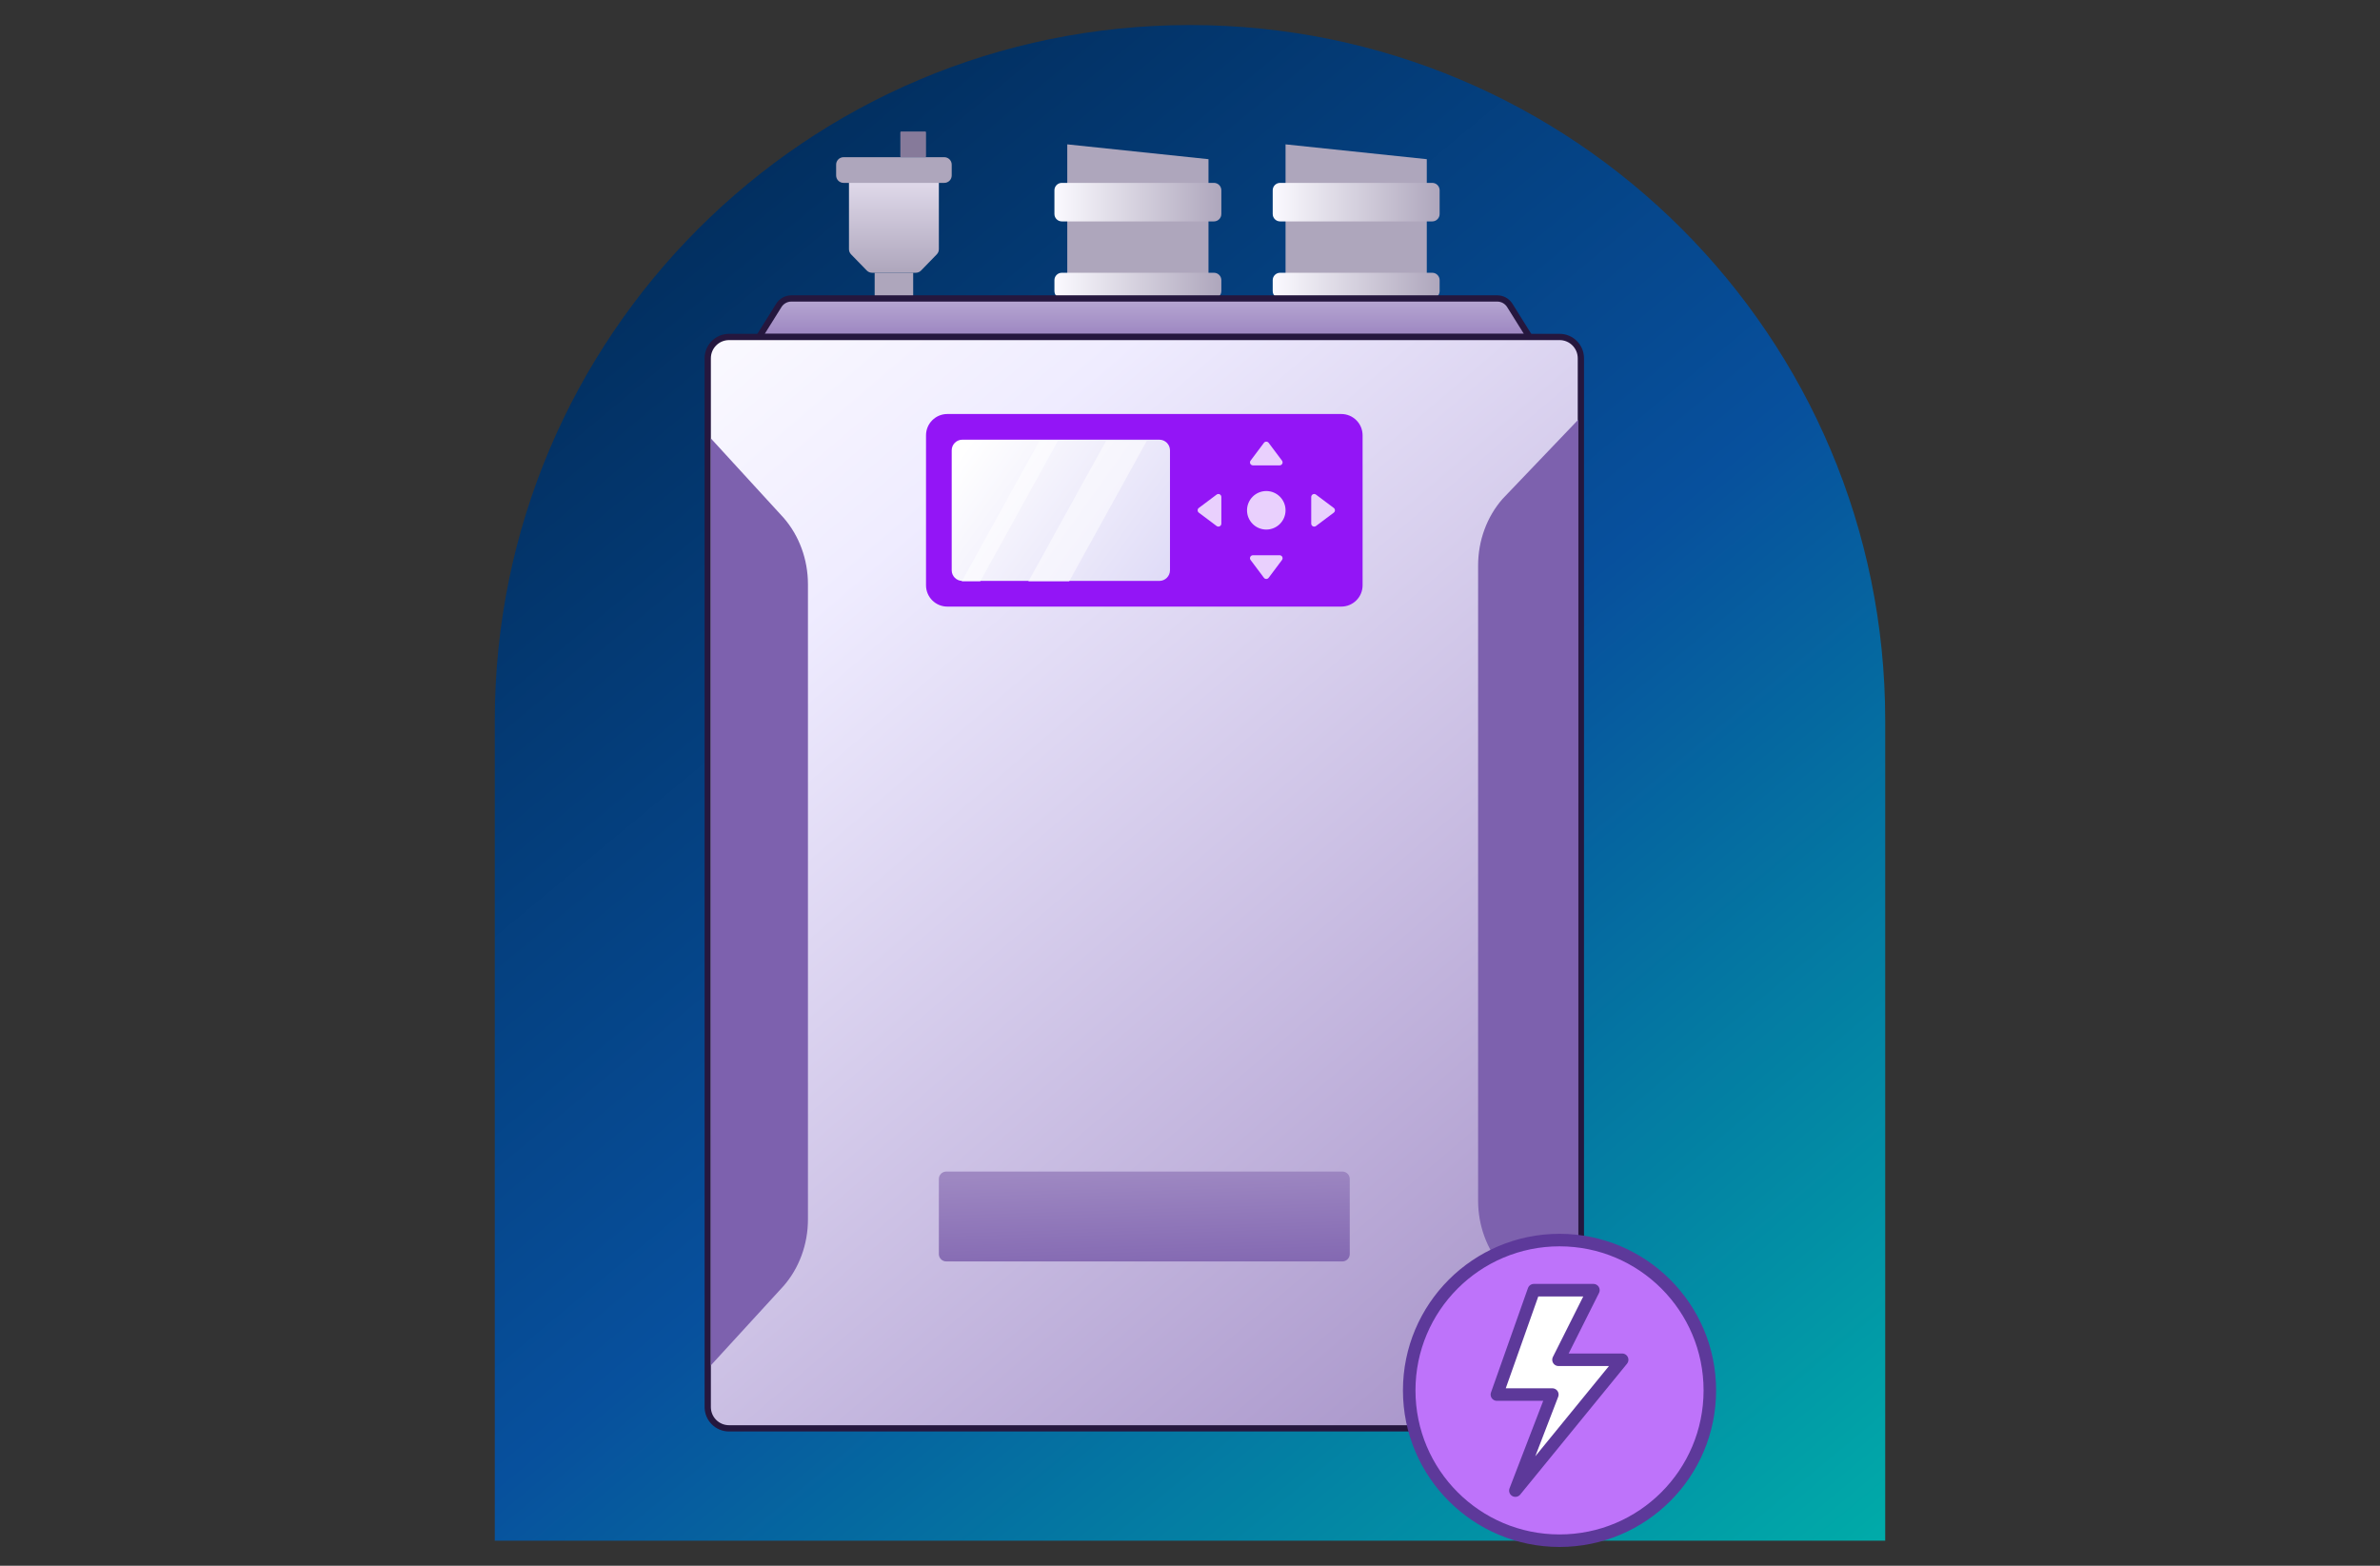 <?xml version="1.0" encoding="UTF-8"?><svg width="380" height="250" viewBox="0 0 380 250" fill="none" xmlns="http://www.w3.org/2000/svg">
<rect x="0" y="0" width="380" height="250" fill="#333333" stroke="none"/>
<path d="M79 115C79 53.696 128.696 4 190 4C251.304 4 301 53.696 301 115V246H79V115Z" fill="url(#paint0_linear_13_129)"/>
<path fill-rule="evenodd" clip-rule="evenodd" d="M227.807 25.416V46.469C227.807 47.122 227.277 47.652 226.624 47.652H206.438C205.785 47.652 205.255 47.122 205.255 46.469V23.05" fill="#AEA6BC"/>
<path fill-rule="evenodd" clip-rule="evenodd" d="M192.954 25.416V46.469C192.954 47.122 192.425 47.652 191.772 47.652H171.586C170.933 47.652 170.403 47.122 170.403 46.469V23.05" fill="#AEA6BC"/>
<path d="M195.005 44.734C195.005 44.081 194.476 43.551 193.823 43.551H169.536C168.883 43.551 168.354 44.081 168.354 44.734V46.469C168.354 47.122 168.883 47.651 169.536 47.651H193.823C194.476 47.651 195.005 47.122 195.005 46.469V44.734Z" fill="url(#paint1_linear_13_129)"/>
<path d="M195.005 30.383C195.005 29.73 194.476 29.2 193.823 29.2H169.536C168.883 29.2 168.354 29.73 168.354 30.383V34.168C168.354 34.821 168.883 35.351 169.536 35.351H193.823C194.476 35.351 195.005 34.821 195.005 34.168V30.383Z" fill="url(#paint2_linear_13_129)"/>
<path d="M229.858 44.734C229.858 44.081 229.328 43.551 228.675 43.551H204.388C203.735 43.551 203.206 44.081 203.206 44.734V46.469C203.206 47.122 203.735 47.651 204.388 47.651H228.675C229.328 47.651 229.858 47.122 229.858 46.469V44.734Z" fill="url(#paint3_linear_13_129)"/>
<path d="M229.858 30.383C229.858 29.73 229.328 29.2 228.675 29.2H204.388C203.735 29.2 203.206 29.73 203.206 30.383V34.168C203.206 34.821 203.735 35.351 204.388 35.351H228.675C229.328 35.351 229.858 34.821 229.858 34.168V30.383Z" fill="url(#paint4_linear_13_129)"/>
<path fill-rule="evenodd" clip-rule="evenodd" d="M135.551 28.333C135.551 27.68 136.081 27.15 136.734 27.15H148.719C149.372 27.15 149.902 27.68 149.902 28.333V39.791C149.902 40.099 149.782 40.395 149.567 40.615L147.062 43.193C146.839 43.422 146.533 43.551 146.213 43.551H139.241C138.921 43.551 138.616 43.422 138.393 43.193L135.886 40.615C135.671 40.395 135.551 40.099 135.551 39.791V28.333Z" fill="url(#paint5_linear_13_129)"/>
<path d="M145.802 43.551H139.652V47.651H145.802V43.551Z" fill="#AEA6BC"/>
<path d="M151.953 26.283C151.953 25.63 151.423 25.1 150.77 25.1H134.684C134.031 25.1 133.501 25.63 133.501 26.283V28.017C133.501 28.671 134.031 29.2 134.684 29.2H150.77C151.423 29.2 151.953 28.671 151.953 28.017V26.283Z" fill="#AEA6BC"/>
<path d="M147.852 21.118C147.852 21.053 147.799 21 147.734 21H143.871C143.806 21 143.753 21.053 143.753 21.118V24.982C143.753 25.047 143.806 25.1 143.871 25.1H147.734C147.799 25.1 147.852 25.047 147.852 24.982V21.118Z" fill="#867A9A"/>
<path fill-rule="evenodd" clip-rule="evenodd" d="M121.2 53.802H244.208L241.059 48.763C240.627 48.072 239.869 47.652 239.053 47.652H126.355C125.54 47.652 124.782 48.072 124.349 48.763L121.2 53.802Z" fill="url(#paint6_linear_13_129)" stroke="#25173E" stroke-linecap="round" stroke-linejoin="round"/>
<path d="M249.006 53.802H116.404C114.523 53.802 113 55.326 113 57.205V224.659C113 226.538 114.523 228.062 116.404 228.062H249.006C250.885 228.062 252.409 226.538 252.409 224.659V57.205C252.409 55.326 250.885 53.802 249.006 53.802Z" fill="url(#paint7_linear_13_129)" stroke="#25173E" stroke-linecap="round" stroke-linejoin="round"/>
<path d="M215.507 188.243C215.507 187.59 214.977 187.06 214.324 187.06H151.085C150.432 187.06 149.902 187.59 149.902 188.243V200.228C149.902 200.882 150.432 201.411 151.085 201.411H214.324C214.977 201.411 215.507 200.882 215.507 200.228V188.243Z" fill="url(#paint8_linear_13_129)"/>
<path d="M214.154 66.103H151.255C149.376 66.103 147.852 67.626 147.852 69.506V93.451C147.852 95.331 149.376 96.854 151.255 96.854H214.154C216.033 96.854 217.557 95.331 217.557 93.451V69.506C217.557 67.626 216.033 66.103 214.154 66.103Z" fill="#9315F6"/>
<path d="M185.103 70.203H153.654C152.715 70.203 151.953 70.965 151.953 71.904V91.053C151.953 91.992 152.715 92.754 153.654 92.754H185.103C186.043 92.754 186.805 91.992 186.805 91.053V71.904C186.805 70.965 186.043 70.203 185.103 70.203Z" fill="url(#paint9_linear_13_129)"/>
<path d="M202.18 84.554C203.879 84.554 205.255 83.177 205.255 81.479C205.255 79.78 203.879 78.403 202.18 78.403C200.482 78.403 199.105 79.78 199.105 81.479C199.105 83.177 200.482 84.554 202.18 84.554Z" fill="#E9D0FD"/>
<path fill-rule="evenodd" clip-rule="evenodd" d="M201.802 70.707C201.991 70.455 202.369 70.455 202.559 70.707L204.688 73.546C204.922 73.858 204.699 74.303 204.309 74.303H200.051C199.661 74.303 199.439 73.858 199.673 73.546L201.802 70.707Z" fill="#E9D0FD"/>
<path fill-rule="evenodd" clip-rule="evenodd" d="M201.802 92.25C201.991 92.502 202.369 92.502 202.559 92.25L204.688 89.411C204.922 89.099 204.699 88.654 204.309 88.654H200.051C199.661 88.654 199.439 89.099 199.673 89.411L201.802 92.25Z" fill="#E9D0FD"/>
<path fill-rule="evenodd" clip-rule="evenodd" d="M191.409 81.1C191.157 81.289 191.157 81.668 191.409 81.857L194.248 83.986C194.56 84.22 195.005 83.997 195.005 83.608V79.35C195.005 78.96 194.56 78.737 194.248 78.971L191.409 81.1Z" fill="#E9D0FD"/>
<path fill-rule="evenodd" clip-rule="evenodd" d="M212.951 81.1C213.204 81.289 213.204 81.668 212.951 81.857L210.113 83.986C209.801 84.22 209.356 83.997 209.356 83.607V79.35C209.356 78.96 209.801 78.737 210.113 78.971L212.951 81.1Z" fill="#E9D0FD"/>
<path fill-rule="evenodd" clip-rule="evenodd" d="M113.5 70L125.092 82.652C127.599 85.512 129 89.325 129 93.293V194.707C129 198.674 127.599 202.488 125.092 205.347L113.5 218V70Z" fill="#7D61AE"/>
<path fill-rule="evenodd" clip-rule="evenodd" d="M252 67L239.908 79.652C237.401 82.512 236 86.325 236 90.293V191.707C236 195.674 237.401 199.488 239.908 202.347L252 215.5V67Z" fill="#7D61AE"/>
<path opacity="0.5" d="M176.595 70.401H183.101L170.681 92.874H164.176L176.595 70.401Z" fill="white"/>
<path opacity="0.5" d="M165.95 70.401H168.907L156.488 92.874H153.531L165.95 70.401Z" fill="white"/>
<path d="M249 246C262.255 246 273 235.255 273 222C273 208.745 262.255 198 249 198C235.745 198 225 208.745 225 222C225 235.255 235.745 246 249 246Z" fill="#BE73FA" stroke="#5D399A" stroke-width="2"/>
<path d="M254.41 206H244.902L239 222.667H247.852L241.951 238L259 217.111H248.836L254.41 206Z" fill="white" stroke="#5D399A" stroke-width="2" stroke-linejoin="round"/>
<defs>
<linearGradient id="paint0_linear_13_129" x1="117.172" y1="30.5" x2="300.022" y2="250.812" gradientUnits="userSpaceOnUse">
<stop stop-color="#022F60"/>
<stop offset="0.47" stop-color="#07509D"/>
<stop offset="1" stop-color="#00ADA9"/>
</linearGradient>
<linearGradient id="paint1_linear_13_129" x1="168.354" y1="45.601" x2="195.005" y2="45.601" gradientUnits="userSpaceOnUse">
<stop stop-color="#FBFAFF"/>
<stop offset="1" stop-color="#AEA6BC"/>
</linearGradient>
<linearGradient id="paint2_linear_13_129" x1="168.354" y1="32.276" x2="195.005" y2="32.276" gradientUnits="userSpaceOnUse">
<stop stop-color="#FBFAFF"/>
<stop offset="1" stop-color="#AEA6BC"/>
</linearGradient>
<linearGradient id="paint3_linear_13_129" x1="203.206" y1="45.601" x2="229.858" y2="45.601" gradientUnits="userSpaceOnUse">
<stop stop-color="#FBFAFF"/>
<stop offset="1" stop-color="#AEA6BC"/>
</linearGradient>
<linearGradient id="paint4_linear_13_129" x1="203.206" y1="32.276" x2="229.858" y2="32.276" gradientUnits="userSpaceOnUse">
<stop stop-color="#FBFAFF"/>
<stop offset="1" stop-color="#AEA6BC"/>
</linearGradient>
<linearGradient id="paint5_linear_13_129" x1="142.727" y1="27.15" x2="142.727" y2="43.551" gradientUnits="userSpaceOnUse">
<stop stop-color="#E6E0F0"/>
<stop offset="1" stop-color="#AEA6BC"/>
</linearGradient>
<linearGradient id="paint6_linear_13_129" x1="184.283" y1="46.154" x2="184.283" y2="53.251" gradientUnits="userSpaceOnUse">
<stop stop-color="#BEB0D7"/>
<stop offset="1" stop-color="#9E88C2"/>
</linearGradient>
<linearGradient id="paint7_linear_13_129" x1="110.359" y1="53.251" x2="265.305" y2="234.218" gradientUnits="userSpaceOnUse">
<stop stop-color="#FBFAFF"/>
<stop offset="0.195" stop-color="#EFECFF"/>
<stop offset="1" stop-color="#9E88C2"/>
</linearGradient>
<linearGradient id="paint8_linear_13_129" x1="186.058" y1="186.906" x2="186.649" y2="205.831" gradientUnits="userSpaceOnUse">
<stop stop-color="#9E88C2"/>
<stop offset="1" stop-color="#7D61AE"/>
</linearGradient>
<linearGradient id="paint9_linear_13_129" x1="155.305" y1="69.81" x2="186.649" y2="92.283" gradientUnits="userSpaceOnUse">
<stop stop-color="white"/>
<stop offset="1" stop-color="#DFDBF7"/>
</linearGradient>
</defs>
</svg>
